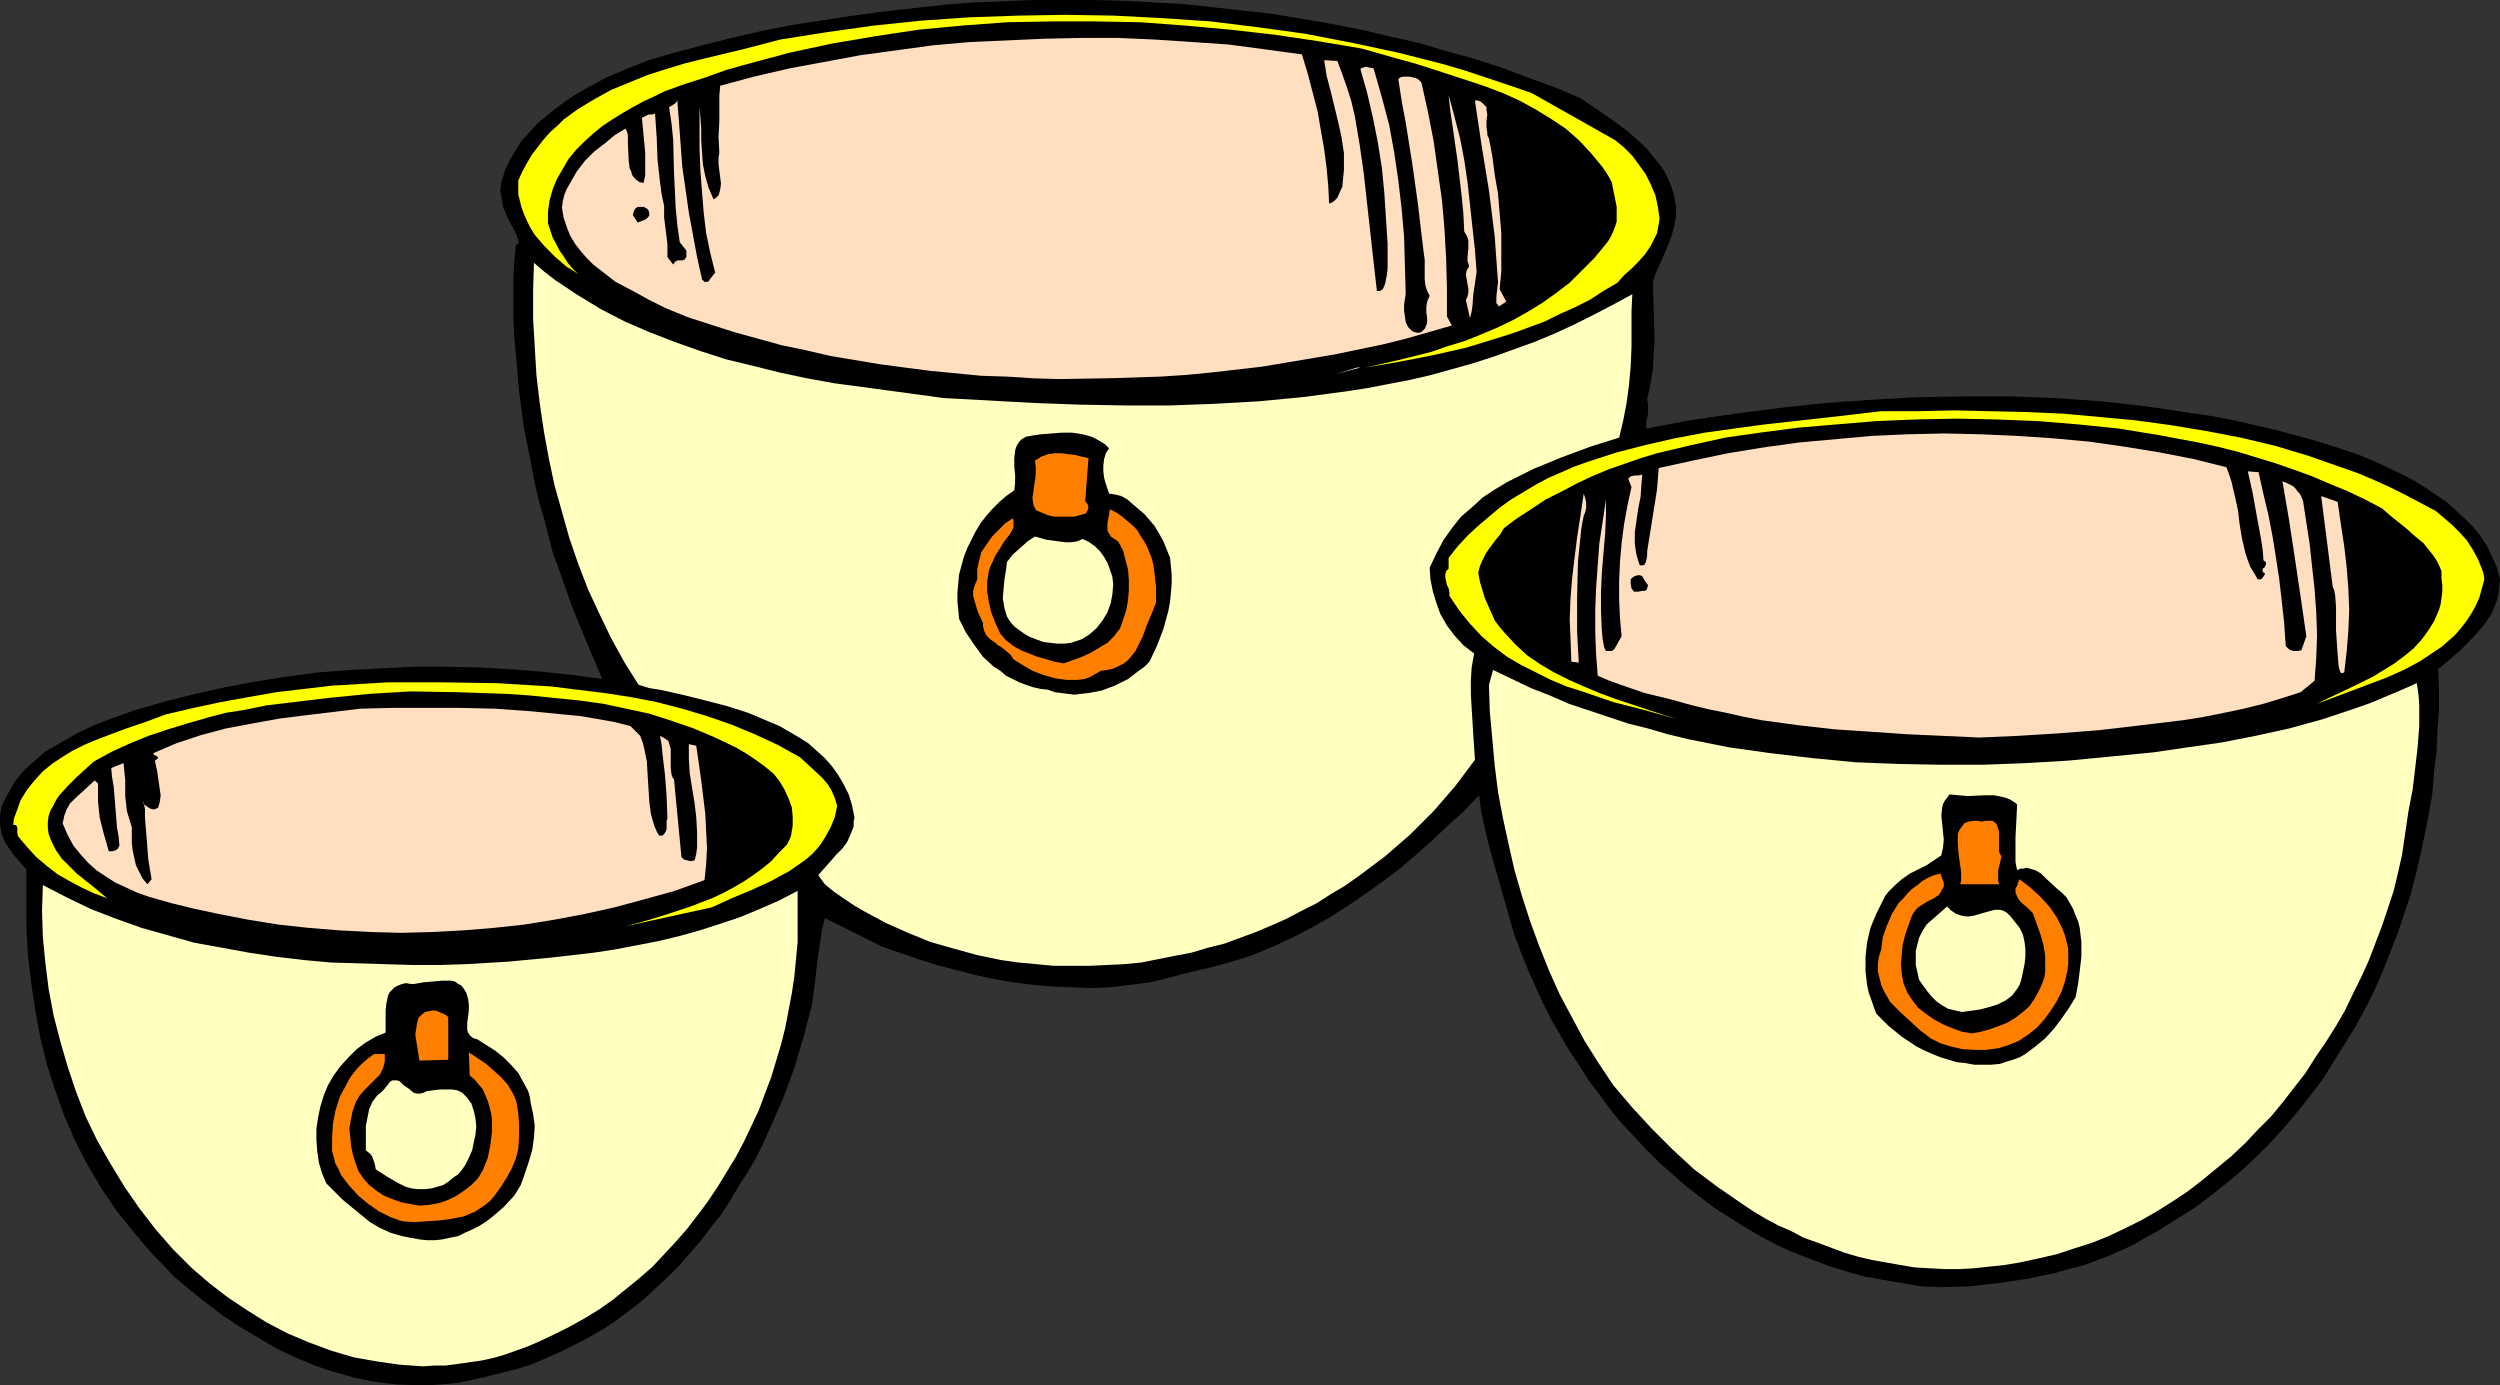<?xml version="1.0" encoding="UTF-8" standalone="no"?>
<svg
   version="1.0"
   width="129.724mm"
   height="71.882mm"
   id="svg29"
   sodipodi:docname="Bowls 4.wmf"
   xmlns:inkscape="http://www.inkscape.org/namespaces/inkscape"
   xmlns:sodipodi="http://sodipodi.sourceforge.net/DTD/sodipodi-0.dtd"
   xmlns="http://www.w3.org/2000/svg"
   xmlns:svg="http://www.w3.org/2000/svg">
  <rect width="100%" height="100%" fill="#333333" stroke="none"/>
  <sodipodi:namedview
     id="namedview29"
     pagecolor="#ffffff"
     bordercolor="#000000"
     borderopacity="0.25"
     inkscape:showpageshadow="2"
     inkscape:pageopacity="0.0"
     inkscape:pagecheckerboard="0"
     inkscape:deskcolor="#d1d1d1"
     inkscape:document-units="mm" />
  <defs
     id="defs1">
    <pattern
       id="WMFhbasepattern"
       patternUnits="userSpaceOnUse"
       width="6"
       height="6"
       x="0"
       y="0" />
  </defs>
  <path
     style="fill:#000000;fill-opacity:1;fill-rule:evenodd;stroke:none"
     d="m 309.948,19.233 3.07,2.101 3.07,2.101 3.07,2.263 2.747,2.424 1.293,1.293 1.131,1.455 1.131,1.293 0.97,1.455 0.808,1.616 0.646,1.616 0.485,1.778 0.323,1.778 v 1.939 l -0.323,1.939 -0.485,1.778 -0.646,1.778 -0.808,1.939 -0.808,1.778 -0.808,1.778 -0.646,1.939 0.162,5.657 0.162,5.657 -0.162,2.909 -0.162,2.909 -0.485,2.909 -0.646,3.071 0.162,0.646 v 0.646 1.455 l -0.323,1.455 v 1.455 l 8.565,-1.616 8.888,-1.293 8.726,-1.131 9.05,-0.97 9.05,-0.646 9.05,-0.485 8.888,-0.162 h 9.211 l 8.888,0.323 8.888,0.646 8.726,0.97 8.726,1.293 4.363,0.646 4.202,0.808 4.202,0.97 4.202,0.97 4.202,1.131 4.04,1.131 4.04,1.293 3.878,1.293 4.525,1.939 4.363,2.101 2.101,1.131 2.101,1.293 2.101,1.455 1.939,1.293 1.778,1.616 1.778,1.616 1.616,1.616 1.454,1.778 1.293,1.939 0.97,2.101 0.97,2.101 0.646,2.424 -0.162,1.455 -0.162,1.455 -0.323,1.293 -0.485,1.293 -0.485,1.131 -0.808,1.293 -0.808,1.131 -0.808,0.97 -1.939,2.101 -1.939,1.939 -4.202,3.556 0.162,4.04 v 4.04 l -0.323,4.04 -0.162,4.04 -0.485,4.04 -0.323,4.04 -0.646,3.879 -0.808,4.04 -0.808,3.879 -0.97,4.04 -0.97,3.879 -1.293,3.879 -1.293,3.879 -1.454,3.717 -1.454,3.717 -1.616,3.717 -1.778,3.556 -1.939,3.556 -2.101,3.394 -2.101,3.394 -2.101,3.394 -2.424,3.232 -2.424,3.071 -2.586,3.071 -2.747,3.071 -2.747,2.748 -2.909,2.748 -3.07,2.586 -3.232,2.586 -3.232,2.424 -3.394,2.101 -3.555,2.263 -2.424,1.293 -2.424,1.455 -2.424,1.131 -2.586,1.131 -2.586,0.97 -2.586,0.97 -2.747,0.646 -2.747,0.808 -5.494,1.131 -5.494,0.808 -5.656,0.646 -5.656,0.162 -3.717,-0.162 -3.878,-0.646 -3.717,-0.646 -3.555,-0.646 -3.555,-0.97 -3.555,-1.131 -3.394,-1.293 -3.394,-1.293 -3.232,-1.455 -3.07,-1.616 -3.07,-1.778 -3.07,-1.939 -3.07,-1.939 -2.747,-2.101 -2.747,-2.101 -2.747,-2.424 -2.586,-2.263 -2.586,-2.586 -2.424,-2.586 -2.424,-2.586 -2.262,-2.748 -2.101,-2.909 -2.101,-2.748 -1.939,-3.071 -1.939,-2.909 -1.778,-3.071 -1.778,-3.071 -1.616,-3.232 -1.454,-3.232 -1.454,-3.232 -1.293,-3.232 -1.293,-3.394 -1.939,-6.788 -0.97,-3.394 -0.97,-3.394 -0.97,-3.394 -0.808,-3.394 -0.808,-3.556 -0.485,-3.556 -2.909,3.071 -3.07,2.748 -3.07,2.909 -3.07,2.748 -3.232,2.748 -3.394,2.586 -3.394,2.424 -3.555,2.424 -3.555,2.263 -3.717,2.101 -3.717,1.939 -3.878,1.778 -3.878,1.616 -4.04,1.293 -4.202,1.131 -4.202,0.97 -3.717,0.97 -3.878,0.97 -3.878,0.485 -3.878,0.485 -3.878,0.162 -3.878,-0.162 -3.878,-0.162 -3.717,-0.323 -3.878,-0.485 -3.717,-0.646 -3.717,-0.808 -3.717,-0.97 -3.717,-0.97 -3.555,-1.131 -7.11,-2.424 -11.312,-5.657 -0.485,1.939 -0.323,2.101 -0.646,4.364 -0.485,4.364 -0.323,2.263 -0.323,2.263 -1.616,6.141 -1.778,5.98 -2.262,6.141 -2.586,5.818 -1.293,2.909 -1.454,2.909 -1.616,2.748 -1.778,2.748 -1.616,2.748 -1.778,2.748 -1.939,2.424 -1.939,2.586 -2.101,2.424 -2.101,2.424 -2.262,2.263 -2.262,2.101 -2.424,2.263 -2.424,1.939 -2.586,1.939 -2.586,1.778 -2.747,1.616 -2.747,1.455 -2.909,1.455 -2.909,1.293 -2.909,1.293 -3.07,0.97 -3.232,0.808 -3.232,0.808 -2.101,0.485 -2.262,0.485 -2.262,0.323 -2.101,0.162 -2.101,0.162 h -2.101 l -4.202,-0.162 -4.202,-0.485 -4.04,-0.808 -4.04,-1.131 -3.878,-1.293 -3.878,-1.616 -3.717,-1.778 -3.555,-2.101 -3.555,-2.101 -3.394,-2.263 -3.394,-2.586 -3.232,-2.586 -3.07,-2.586 -1.939,-2.101 -1.939,-1.939 -3.717,-4.364 -3.394,-4.202 -3.07,-4.525 -2.747,-4.687 -2.424,-4.687 -2.101,-4.849 -1.778,-5.01 -1.616,-5.01 -1.293,-5.172 -0.97,-5.333 -0.808,-5.333 -0.646,-5.495 -0.323,-5.657 v -5.657 -5.657 L 2.909,167.921 1.939,166.628 0.97,165.174 0.323,163.557 0,161.78 v -1.778 l 0.162,-0.97 0.162,-0.97 0.808,-1.616 0.808,-1.455 0.808,-1.455 1.131,-1.455 1.131,-1.293 1.293,-1.131 1.293,-1.131 1.293,-1.131 3.07,-1.778 3.07,-1.778 3.07,-1.455 3.232,-1.293 5.494,-1.939 5.656,-1.616 5.818,-1.455 5.818,-1.293 5.979,-1.131 6.141,-0.97 6.141,-0.808 6.302,-0.485 6.302,-0.323 6.302,-0.323 h 6.302 l 6.302,0.162 6.141,0.323 6.141,0.485 5.979,0.646 5.979,0.808 -1.454,-3.394 -1.454,-3.394 -2.909,-7.111 -2.586,-7.273 -1.293,-3.556 -0.97,-3.717 -0.808,-3.232 -0.97,-3.232 -0.808,-3.556 -0.646,-3.394 -1.454,-7.273 -0.97,-7.273 -0.646,-7.434 -0.323,-3.717 -0.162,-3.556 v -3.556 -3.556 l 0.162,-3.394 0.323,-3.394 0.646,-0.646 -0.646,-1.778 -0.97,-1.778 -0.808,-1.616 -0.646,-1.616 -0.323,-1.616 -0.162,-0.97 -0.162,-0.808 0.162,-0.97 0.162,-0.97 0.323,-0.97 0.323,-1.131 0.97,-1.939 1.131,-1.939 1.131,-1.778 1.616,-1.778 1.454,-1.616 1.778,-1.455 1.778,-1.455 1.939,-1.455 1.939,-1.293 1.939,-1.131 4.202,-2.263 4.202,-1.778 4.04,-1.616 5.656,-1.616 5.494,-1.455 5.818,-1.455 5.656,-1.293 5.818,-1.131 11.635,-1.778 5.979,-0.808 5.818,-0.646 5.818,-0.646 L 190.849,0.485 202.808,0 h 5.818 5.979 l 5.979,0.162 5.818,0.323 5.818,0.323 5.979,0.646 5.818,0.646 5.656,0.646 5.818,0.97 5.656,0.97 5.818,1.131 5.494,1.293 5.656,1.293 5.494,1.616 5.333,1.455 5.494,1.778 5.171,1.939 5.333,1.939 z"
     id="path1" />
  <path
     style="fill:#ffff00;fill-opacity:1;fill-rule:evenodd;stroke:none"
     d="m 316.736,27.475 1.778,1.455 1.616,1.616 1.293,1.778 1.293,1.778 0.97,1.939 0.97,2.263 0.485,2.263 0.323,2.263 -0.162,1.131 -0.162,0.808 -0.162,0.97 -0.485,0.97 -0.808,1.616 -1.131,1.616 -1.293,1.455 -1.293,1.293 -1.454,1.293 -1.293,1.455 -2.747,1.616 -2.747,1.778 -2.909,1.455 -2.909,1.293 -2.909,1.455 -3.07,1.131 -3.07,1.131 -3.07,0.97 -6.302,1.939 -6.464,1.455 -6.626,1.293 -6.626,1.131 6.464,-1.455 6.464,-1.616 3.232,-1.131 3.232,-0.97 3.232,-1.293 3.07,-1.293 3.07,-1.455 2.909,-1.616 2.909,-1.778 2.747,-1.939 2.747,-2.101 2.424,-2.424 2.424,-2.424 2.262,-2.748 0.485,-0.646 0.485,-0.808 0.646,-1.455 0.485,-1.455 v -1.455 -1.455 l -0.323,-1.616 -0.646,-3.232 -0.808,-1.455 -0.97,-1.455 -2.262,-2.748 -2.424,-2.586 -2.586,-2.263 -2.909,-1.939 -2.909,-1.778 -3.232,-1.778 -3.232,-1.455 -3.394,-1.293 -3.394,-1.131 -6.949,-2.263 -3.555,-1.131 -3.555,-0.97 L 267.125,9.535 258.56,8.081 249.833,6.788 241.269,5.818 232.381,5.01 223.654,4.364 214.928,4.202 h -8.726 l -8.726,0.162 -8.726,0.646 -8.565,0.808 -8.565,1.293 -8.565,1.455 -8.242,1.778 -4.202,1.131 -4.202,1.131 -4.04,1.131 -4.04,1.455 -4.04,1.293 -4.04,1.455 -1.939,0.97 -2.101,0.97 -2.101,1.131 -1.939,1.131 -2.101,1.293 -1.939,1.293 -1.778,1.455 -1.778,1.616 -1.616,1.616 -1.454,1.778 -1.131,1.939 -1.131,1.939 -0.808,1.939 -0.646,2.263 -0.323,2.263 v 2.263 l 0.485,1.455 0.485,1.455 0.646,1.131 0.646,1.293 0.808,1.131 0.808,1.293 0.97,1.131 1.131,1.131 -1.131,-0.808 -1.131,-0.646 -2.262,-1.939 -2.101,-2.101 -1.939,-2.263 -0.808,-1.293 -0.646,-1.293 -0.646,-1.455 -0.485,-1.293 -0.323,-1.293 -0.323,-1.293 v -1.455 -1.293 l 0.808,-1.778 0.97,-1.778 0.97,-1.616 1.131,-1.455 1.131,-1.455 1.293,-1.455 1.293,-1.131 1.293,-1.293 2.909,-2.101 3.232,-1.939 3.232,-1.778 3.555,-1.455 3.555,-1.455 3.555,-1.131 3.717,-1.131 3.878,-0.97 7.434,-1.778 7.434,-1.939 9.211,-1.455 9.211,-1.293 9.373,-0.97 9.373,-0.646 9.373,-0.323 9.373,-0.162 9.534,0.162 9.373,0.485 9.534,0.646 9.211,1.131 9.373,1.293 9.211,1.778 9.05,1.939 8.888,2.263 4.363,1.293 8.726,2.909 4.202,1.455 z"
     id="path2" />
  <path
     style="fill:#ffdfbf;fill-opacity:1;fill-rule:evenodd;stroke:none"
     d="m 255.328,10.667 1.131,3.717 0.97,3.717 0.97,3.717 0.646,3.717 0.646,3.717 0.485,3.717 0.323,3.556 0.162,3.394 0.485,-0.162 0.485,-0.323 0.646,-0.646 0.485,-1.131 0.485,-0.97 0.162,-1.778 0.162,-1.616 v -1.616 -1.616 l -0.485,-3.232 -0.646,-2.909 -1.454,-5.98 -0.808,-3.071 -0.485,-3.071 2.586,0.162 0.97,2.586 0.97,2.748 0.808,2.586 0.646,2.748 0.97,5.657 0.808,5.657 1.293,11.636 0.646,5.818 0.646,5.657 h 0.646 l 0.485,-0.323 0.323,-0.646 0.162,-0.485 0.323,-1.616 0.162,-1.293 v -4.849 l -0.323,-5.01 -0.323,-5.01 -0.485,-5.01 -0.808,-5.01 -0.97,-4.849 -1.131,-4.849 -1.293,-4.525 0.162,-0.162 0.323,-0.162 0.646,-0.162 0.646,0.162 0.808,0.162 1.616,5.657 1.454,5.495 0.97,5.333 0.808,5.495 0.646,5.495 0.485,5.495 0.162,5.657 0.162,5.657 -0.162,0.97 -0.162,1.131 v 1.131 l 0.162,1.131 0.162,1.131 0.485,0.97 0.323,0.323 0.485,0.485 0.485,0.162 0.646,0.162 0.646,-0.162 0.323,-0.323 0.323,-0.323 0.162,-0.323 0.323,-0.808 v -0.97 l -0.162,-1.131 V 60.122 l 0.162,-0.97 0.485,-1.131 -0.485,-0.97 -0.323,-0.97 -0.162,-1.293 V 53.496 50.91 l -0.162,-1.131 -0.162,-1.293 -0.485,-4.04 -0.485,-4.202 -1.131,-8.081 -1.293,-8.081 -0.808,-4.364 -0.646,-4.202 0.323,-0.323 0.646,-0.162 h 1.293 l 0.646,0.162 0.646,0.162 0.485,0.323 0.485,0.485 1.293,5.818 1.131,5.818 0.808,5.818 0.808,5.657 0.485,5.657 0.323,5.657 0.162,5.818 v 5.657 l 0.97,1.778 -4.525,1.293 -4.525,1.293 -4.525,1.131 -4.686,0.97 -4.686,0.97 -9.534,1.616 -4.848,0.808 -9.858,1.131 -5.01,0.485 -5.01,0.323 -5.01,0.162 -5.01,0.162 -10.019,0.162 -5.01,-0.162 -5.01,-0.323 -5.01,-0.162 -10.019,-0.97 -5.01,-0.646 -4.848,-0.646 -4.848,-0.808 -4.848,-0.808 -4.848,-1.131 -4.686,-0.97 -4.686,-1.293 -4.686,-1.293 -4.525,-1.455 -4.525,-1.455 -4.363,-1.778 -3.232,-1.616 -3.232,-1.778 -3.394,-1.778 -1.454,-1.131 -1.454,-1.131 -1.454,-1.131 -1.293,-1.293 -1.131,-1.293 -1.131,-1.455 -0.97,-1.616 -0.646,-1.616 -0.646,-1.939 -0.323,-1.939 0.162,-1.293 0.323,-1.293 0.485,-1.131 0.646,-1.131 1.293,-2.263 1.616,-2.101 1.778,-1.778 2.101,-1.616 1.939,-1.616 2.101,-1.293 0.323,0.646 0.162,0.646 v 1.616 l 0.162,3.394 0.162,1.455 0.323,0.646 0.162,0.646 0.323,0.485 0.485,0.485 0.646,0.485 0.808,0.162 0.323,-1.455 v -1.455 -1.616 -1.455 l -0.323,-3.394 -0.323,-3.394 0.646,-0.323 0.646,-0.323 h 0.646 l 0.646,-0.162 0.162,2.424 0.162,2.263 0.162,4.364 0.485,4.364 0.323,2.424 0.485,2.263 v 1.131 1.131 l 0.162,1.293 0.162,1.293 0.323,2.586 v 1.293 1.293 l 1.131,1.455 0.323,-0.485 0.485,-0.323 h 0.97 l 0.485,-0.162 0.162,-0.323 0.162,-0.162 v -0.646 -0.646 l -1.293,-1.616 -0.485,-3.394 -0.323,-3.394 -0.323,-6.788 -0.162,-6.465 -0.323,-3.232 -0.485,-3.232 0.808,-0.485 0.485,-0.323 0.323,-0.485 0.323,4.202 0.323,4.364 0.323,4.364 0.646,4.525 0.646,4.525 0.808,4.364 0.808,4.364 0.97,4.364 0.485,0.485 h 0.323 0.323 l 0.323,-0.323 0.162,-0.323 0.323,-0.323 0.323,-0.485 0.323,-0.323 -0.97,-3.879 -0.808,-3.879 -0.485,-4.04 -0.323,-4.04 -0.323,-4.202 -0.162,-4.202 v -4.04 -4.202 l 0.162,1.939 0.162,2.263 v 2.263 l 0.162,2.424 0.162,2.263 0.485,2.424 0.646,2.263 0.485,1.131 0.485,1.131 0.485,-0.323 0.485,-0.485 0.162,-0.485 0.162,-0.646 0.162,-1.131 -0.162,-1.293 -0.162,-1.293 -0.162,-1.293 v -1.131 l 0.162,-1.131 -0.162,-3.071 0.162,-3.071 v -3.394 -1.616 l 0.162,-1.939 6.626,-1.778 6.949,-1.616 6.949,-1.293 6.949,-1.293 7.11,-0.97 7.11,-0.97 7.272,-0.646 7.272,-0.323 7.272,-0.323 7.272,-0.162 h 7.272 l 7.272,0.323 7.272,0.485 7.11,0.485 7.272,0.97 z"
     id="path3" />
  <path
     style="fill:#ffdfbf;fill-opacity:1;fill-rule:evenodd;stroke:none"
     d="m 289.587,53.334 -0.162,1.131 -0.162,1.131 -0.323,2.101 -0.162,2.263 -0.162,1.131 -0.323,1.293 -0.808,-3.556 0.162,-0.323 0.162,-0.323 0.162,-0.808 v -0.808 l -0.162,-0.808 -0.162,-0.97 -0.162,-0.97 0.162,-0.808 0.323,-0.485 0.162,-0.323 -0.323,-0.97 v -0.808 l 0.162,-1.616 v -0.97 -0.808 l -0.323,-0.808 -0.485,-0.808 -0.162,-3.394 -0.323,-3.394 -0.808,-6.95 -0.97,-6.788 -0.485,-3.232 -0.323,-3.071 1.131,4.202 1.131,4.364 0.808,4.202 0.646,4.364 0.97,8.889 0.485,4.364 z"
     id="path4" />
  <path
     style="fill:#ffdfbf;fill-opacity:1;fill-rule:evenodd;stroke:none"
     d="m 292.011,27.152 0.646,3.394 0.485,3.717 0.646,3.717 0.323,3.879 0.323,3.879 v 3.717 3.717 l -0.323,3.556 1.293,2.424 -1.454,0.97 -0.162,-0.323 -0.323,-0.323 v -0.646 -0.646 l 0.162,-1.455 0.162,-1.455 -0.323,-4.364 -0.323,-4.525 -1.131,-9.051 -1.454,-8.889 -1.293,-8.727 h 0.646 l 0.646,0.323 0.323,0.323 0.323,0.323 0.323,0.323 v 0.485 l 0.162,0.97 -0.162,1.293 v 1.131 l 0.162,1.131 v 0.485 z"
     id="path5" />
  <path
     style="fill:#000000;fill-opacity:1;fill-rule:evenodd;stroke:none"
     d="m 127.341,41.859 v 0.323 l -0.162,0.323 -0.485,0.485 -0.808,0.323 -0.808,0.323 -0.97,-1.455 0.162,-0.646 0.323,-0.646 0.485,-0.323 h 0.646 0.485 l 0.646,0.323 0.323,0.323 z"
     id="path6" />
  <path
     style="fill:#ffffbf;fill-opacity:1;fill-rule:evenodd;stroke:none"
     d="m 185.032,78.062 8.888,0.485 8.888,0.485 8.888,0.323 8.888,0.162 h 8.888 l 8.726,-0.323 8.565,-0.485 8.565,-0.808 8.565,-1.131 4.202,-0.646 4.202,-0.808 4.202,-0.808 4.202,-0.97 4.04,-1.131 4.04,-1.131 4.04,-1.293 4.04,-1.455 4.04,-1.455 3.878,-1.616 3.878,-1.778 3.878,-1.939 3.717,-1.939 3.878,-2.101 -0.162,3.232 v 3.394 3.717 l -0.162,3.717 -0.323,3.717 -0.485,3.556 -0.646,3.394 -0.808,3.394 -5.656,1.778 -5.656,2.101 -2.747,1.131 -2.747,1.131 -2.586,1.293 -2.586,1.293 -2.424,1.455 -2.424,1.616 -2.101,1.939 -2.101,1.778 -1.778,2.263 -1.616,2.263 -1.454,2.748 -1.293,2.748 0.162,2.263 0.485,2.424 0.646,2.101 0.808,2.263 1.293,2.263 1.454,1.939 1.778,1.939 2.101,1.616 -0.485,2.748 -0.162,2.586 v 2.586 l 0.162,2.748 0.323,5.333 0.162,2.424 0.162,2.424 -1.939,2.586 -1.939,2.586 -4.202,4.849 -4.686,4.687 -2.424,2.101 -2.424,2.101 -2.586,1.939 -2.586,1.939 -2.747,1.939 -2.747,1.616 -2.747,1.778 -2.909,1.455 -3.07,1.616 -2.909,1.293 -3.07,1.293 -3.07,1.131 -3.07,1.131 -3.232,0.808 -3.232,0.97 -3.394,0.646 -3.232,0.646 -3.232,0.646 -3.394,0.323 -3.394,0.162 -3.394,0.162 h -3.555 -3.394 l -3.394,-0.323 -3.555,-0.323 -3.394,-0.485 -4.686,-0.97 -4.686,-1.293 -4.525,-1.293 -4.363,-1.778 -4.363,-1.939 -4.202,-2.263 -1.939,-1.131 -1.939,-1.293 -2.101,-1.455 -1.778,-1.455 -1.293,-1.778 2.424,-2.748 1.131,-1.293 1.131,-1.131 0.97,-1.293 0.646,-1.455 0.646,-1.616 v -0.97 l 0.162,-0.808 -0.485,-2.424 -0.646,-2.101 -0.97,-1.939 -1.131,-1.939 -1.293,-1.778 -1.293,-1.455 -1.616,-1.455 -1.616,-1.455 -1.778,-1.131 -1.939,-1.131 -1.939,-1.131 -1.939,-0.808 -4.202,-1.778 -4.04,-1.293 -4.363,-1.131 -4.525,-1.131 -4.363,-0.97 -2.101,-0.323 -2.101,-0.646 -2.747,-4.364 -2.586,-4.687 -2.262,-4.687 -2.262,-4.849 -1.939,-5.01 -1.778,-5.172 -1.454,-5.172 -1.454,-5.172 -1.131,-5.333 -0.97,-5.333 -0.808,-5.495 -0.646,-5.495 -0.323,-5.495 -0.323,-5.495 v -5.495 l 0.162,-5.495 2.101,1.778 2.101,1.616 4.363,2.909 4.525,2.748 4.686,2.424 4.848,2.101 5.01,1.939 5.01,1.778 5.01,1.616 5.333,1.293 5.171,1.293 5.333,1.131 5.333,0.97 10.827,1.455 z"
     id="path7" />
  <path
     style="fill:#ffffff;fill-opacity:1;fill-rule:evenodd;stroke:none"
     d="m 261.953,73.375 4.202,-1.293 h 0.646 z"
     id="path8" />
  <path
     style="fill:#ffff00;fill-opacity:1;fill-rule:evenodd;stroke:none"
     d="m 477.689,100.203 3.232,2.748 1.454,1.455 1.454,1.616 1.131,1.778 0.97,1.778 0.808,1.939 0.323,0.97 0.162,1.131 -0.485,1.778 -0.485,1.778 -0.808,1.778 -0.808,1.455 -0.97,1.455 -1.131,1.455 -1.131,1.293 -1.293,1.131 -1.293,1.131 -1.454,0.97 -2.909,1.939 -3.07,1.616 -3.232,1.455 -13.736,5.172 2.262,-1.131 2.101,-0.97 4.363,-2.101 2.262,-1.131 2.101,-1.293 2.101,-1.293 1.939,-1.455 1.778,-1.455 1.616,-1.778 1.293,-1.778 1.131,-1.778 0.97,-2.263 0.323,-1.131 0.323,-2.424 v -1.293 l -0.162,-1.293 v -1.455 l -0.485,-1.131 -0.485,-0.97 -0.646,-0.97 -0.646,-0.808 -1.293,-1.616 -1.778,-1.455 -1.616,-1.455 -1.616,-1.293 -1.616,-1.293 -1.454,-1.293 -3.394,-1.778 -3.394,-1.616 -3.555,-1.455 -3.394,-1.455 -3.555,-1.293 -3.717,-1.293 -3.717,-1.131 -3.717,-1.131 -3.878,-0.97 -3.717,-0.808 -7.757,-1.455 -7.918,-1.293 -7.918,-0.808 -7.918,-0.646 -8.08,-0.323 -7.918,-0.162 -7.918,0.162 -7.757,0.323 -7.757,0.646 -7.595,0.646 -7.434,0.97 -6.787,0.97 -6.626,1.455 -3.394,0.808 -3.394,0.808 -3.232,0.97 -3.232,1.131 -3.232,1.131 -3.07,1.293 -3.07,1.455 -3.07,1.616 -2.909,1.455 -2.909,1.939 -2.747,1.778 -2.586,1.939 -0.646,1.131 -0.808,0.97 -1.454,1.939 -0.646,0.97 -0.646,1.293 -0.485,1.131 -0.323,1.293 0.323,1.778 0.485,1.616 0.485,1.616 1.293,2.909 0.646,1.455 0.97,1.293 0.97,1.131 2.101,2.263 2.262,2.101 2.586,1.778 2.747,1.616 2.909,1.455 2.909,1.293 3.07,1.293 3.07,1.131 6.302,2.101 2.909,0.97 3.07,0.97 -6.302,-1.778 -6.302,-1.616 -6.141,-2.101 -3.07,-0.97 -3.07,-1.293 -2.909,-1.455 -2.909,-1.455 -2.747,-1.616 -2.586,-1.939 -2.424,-2.101 -2.262,-2.424 -2.101,-2.586 -1.939,-2.909 v -0.646 l -0.162,-0.808 -0.323,-0.646 -0.323,-1.455 v -0.646 l 0.162,-0.646 0.485,-0.485 v -2.101 l 1.778,-2.263 1.939,-2.101 2.101,-1.939 2.101,-1.778 2.101,-1.778 2.262,-1.616 2.424,-1.455 2.424,-1.455 2.424,-1.293 2.586,-1.131 2.586,-1.131 2.747,-0.97 5.494,-1.778 5.656,-1.455 5.656,-1.293 5.979,-1.131 5.818,-0.808 5.979,-0.808 11.635,-1.293 5.656,-0.646 5.494,-0.646 h 7.11 l 7.272,-0.162 6.949,0.162 7.272,0.162 7.11,0.323 7.11,0.646 6.949,0.646 7.11,0.97 6.787,1.131 6.787,1.293 6.787,1.616 6.464,1.939 6.464,2.263 3.232,1.131 3.07,1.293 3.232,1.455 2.909,1.455 3.07,1.616 z"
     id="path9" />
  <path
     style="fill:#000000;fill-opacity:1;fill-rule:evenodd;stroke:none"
     d="m 217.513,87.92 -0.646,0.97 -0.323,1.131 -0.162,1.293 v 1.131 l 0.162,1.293 0.323,1.131 0.323,0.97 0.323,0.97 1.131,0.162 1.293,0.323 1.131,0.646 1.131,0.97 1.131,0.97 1.131,0.97 0.97,1.131 0.97,1.131 0.97,1.616 0.808,1.455 0.646,1.616 0.646,1.616 0.162,1.616 0.162,1.778 v 1.616 l -0.162,1.939 -0.162,1.616 -0.323,1.778 -0.97,3.556 -1.293,3.394 -1.454,3.071 -0.97,0.97 -1.131,0.808 -2.101,1.616 -2.586,1.293 -2.586,0.97 -2.586,0.485 -1.454,0.162 -1.293,0.162 -1.293,-0.162 -1.293,-0.162 -1.293,-0.162 -1.293,-0.485 -1.454,-0.162 -1.454,-0.323 -1.454,-0.485 -1.293,-0.485 -1.293,-0.646 -1.293,-0.646 -1.131,-0.97 -1.293,-0.808 -2.101,-1.939 -1.778,-2.424 -1.616,-2.424 -1.293,-2.586 -0.162,-1.778 -0.162,-1.616 v -1.778 l 0.162,-1.778 0.162,-1.778 0.485,-1.778 0.485,-1.778 0.646,-1.616 0.808,-1.616 0.808,-1.616 0.97,-1.616 1.131,-1.455 1.131,-1.293 1.454,-1.455 1.293,-1.131 1.616,-1.131 0.162,-1.455 v -1.616 l -0.162,-1.616 v -1.616 l 0.162,-1.455 0.162,-0.646 0.323,-0.646 0.323,-0.485 0.485,-0.485 0.808,-0.485 0.808,-0.162 2.101,-0.323 2.101,-0.162 2.101,-0.162 h 1.939 l 2.101,0.323 1.778,0.485 0.97,0.485 0.808,0.485 0.808,0.485 z"
     id="path10" />
  <path
     style="fill:#ffdfbf;fill-opacity:1;fill-rule:evenodd;stroke:none"
     d="m 436.643,91.637 0.485,1.293 0.485,1.455 0.646,2.748 0.646,2.909 0.323,2.748 0.485,2.909 0.646,2.748 0.485,1.455 0.485,1.293 0.808,1.293 0.646,1.131 h 0.646 l 0.323,-0.323 0.323,-0.485 0.162,-0.323 -0.485,-0.323 v -0.323 -0.323 l 0.323,-0.162 0.162,-0.323 0.162,-0.323 v -0.485 l -0.485,-0.323 -0.162,-2.101 -0.323,-2.101 -0.808,-4.364 -0.808,-4.525 -0.97,-4.364 2.101,0.162 0.97,4.364 0.97,4.04 0.808,4.202 0.646,4.04 0.646,4.202 0.485,4.202 0.485,4.364 0.323,4.687 0.323,0.323 0.323,0.323 0.808,0.323 h 0.808 l 0.808,-0.162 0.97,-2.748 -1.131,-7.758 -1.131,-7.596 -1.131,-7.434 -1.293,-7.596 0.808,0.323 0.646,0.323 0.646,0.323 0.485,0.485 0.323,0.485 0.485,0.485 0.323,0.646 0.323,0.808 0.646,4.202 0.646,4.202 0.485,4.525 0.485,4.364 0.323,4.525 0.162,4.525 -0.162,4.525 -0.323,4.364 -2.747,2.263 -3.555,1.131 -3.717,1.131 -3.878,0.97 -3.878,0.808 -4.04,0.808 -4.04,0.646 -8.08,0.97 -8.242,0.97 -8.242,0.646 -7.918,0.485 -3.717,0.162 -3.717,0.162 -6.949,-0.323 -7.11,-0.323 -7.11,-0.485 -7.272,-0.485 -7.11,-0.808 -7.11,-0.97 -3.394,-0.646 -3.555,-0.808 -3.232,-0.646 -3.394,-0.808 -4.686,-1.293 -4.686,-1.131 -4.686,-1.616 -2.262,-0.808 -2.262,-0.97 -0.323,-4.202 -0.162,-4.364 v -4.364 l 0.162,-4.202 0.323,-4.525 0.323,-4.364 0.646,-4.202 0.646,-4.364 v 3.232 l -0.162,3.556 -0.323,3.717 -0.323,3.879 -0.162,3.717 v 3.879 l 0.162,3.717 0.162,1.778 0.323,1.616 0.162,0.323 0.162,0.323 h 0.646 0.485 l 0.485,-0.323 1.454,-2.586 -0.323,-3.556 -0.162,-3.717 v -3.556 l 0.162,-3.717 0.323,-3.717 0.485,-3.717 0.646,-3.556 0.808,-3.717 -0.646,-1.616 0.485,-0.485 0.808,-0.162 h 0.646 l 0.808,-0.162 -0.162,2.101 -0.162,2.263 -0.485,2.424 -0.646,4.525 v 2.263 l 0.162,1.131 0.162,0.97 0.323,1.131 0.323,0.97 h 0.646 l 0.323,-0.162 0.162,-0.323 0.162,-0.485 0.162,-0.97 v -0.808 l 0.646,-4.04 0.646,-4.04 0.646,-4.04 0.323,-4.202 6.626,-1.455 6.949,-1.455 6.949,-1.131 6.949,-0.97 7.11,-0.646 7.11,-0.646 7.11,-0.323 7.272,-0.162 7.11,0.162 7.272,0.323 7.11,0.485 6.949,0.646 6.787,0.97 6.949,1.131 6.626,1.293 z"
     id="path11" />
  <path
     style="fill:#ff7f00;fill-opacity:1;fill-rule:evenodd;stroke:none"
     d="m 212.827,98.264 0.485,0.646 0.162,0.646 -0.162,0.485 -0.323,0.646 -1.131,0.323 -1.131,0.323 h -1.293 -1.454 -1.293 l -1.293,-0.323 -1.131,-0.485 -1.131,-0.485 -0.485,-1.131 -0.162,-1.293 0.162,-1.131 0.162,-1.131 0.162,-1.131 0.162,-1.293 v -1.293 l -0.162,-1.293 1.293,-0.808 1.293,-0.485 1.293,-0.162 h 1.293 l 1.293,0.162 1.293,0.162 2.747,0.646 z"
     id="path12" />
  <path
     style="fill:#ffdfbf;fill-opacity:1;fill-rule:evenodd;stroke:none"
     d="m 310.11,103.759 -0.323,3.232 -0.323,3.232 -0.162,6.788 v 3.394 3.394 l 0.162,3.232 0.162,2.909 -1.454,-0.162 -0.162,-4.364 -0.162,-4.04 0.162,-4.04 0.323,-4.04 0.485,-4.04 0.485,-3.879 0.646,-4.202 0.646,-4.364 0.323,0.97 0.162,0.808 v 0.97 l -0.162,0.808 -0.323,0.808 -0.162,0.808 -0.162,0.808 z"
     id="path13" />
  <path
     style="fill:#ff7f00;fill-opacity:1;fill-rule:evenodd;stroke:none"
     d="m 226.725,118.143 -0.808,2.101 -0.97,2.263 -0.808,2.263 -0.97,1.939 -0.485,0.97 -0.646,0.808 -0.808,0.97 -0.808,0.646 -0.97,0.485 -0.97,0.485 -1.293,0.323 -1.293,0.162 -1.131,0.646 -1.131,0.646 -0.97,0.323 -1.293,0.162 h -1.131 -1.131 l -2.262,-0.323 -2.262,-0.646 -2.101,-0.808 -1.939,-1.131 -1.778,-1.131 -0.646,-0.97 -0.808,-0.646 -0.97,-0.808 -0.646,-0.323 -0.485,-0.485 -0.97,-0.646 -0.808,-0.808 -0.323,-0.646 -0.162,-0.485 -0.162,-0.646 v -0.646 l -0.97,-2.101 -0.323,-0.97 -0.323,-1.131 -0.323,-1.131 v -0.97 l 0.323,-1.131 0.485,-1.131 v -0.97 -0.97 l 0.323,-1.616 0.485,-1.778 0.97,-1.455 1.131,-1.616 1.293,-1.293 1.293,-1.293 1.454,-0.97 0.162,0.323 v 0.485 0.97 l -0.323,0.646 -0.485,0.808 -0.646,0.808 -0.485,0.646 -0.485,0.808 -0.485,0.808 -0.646,0.97 -0.485,1.131 -0.485,0.97 -0.323,0.97 -0.323,2.101 v 1.939 l 0.323,1.939 0.485,2.101 0.808,2.101 0.97,2.101 1.131,1.293 1.454,1.131 1.454,0.808 1.616,0.646 1.616,0.646 1.778,0.485 1.616,0.485 1.778,0.323 3.555,-1.293 1.778,-0.808 1.616,-0.97 1.616,-0.97 1.293,-1.293 0.485,-0.646 0.646,-0.808 0.323,-0.808 0.323,-0.97 0.646,-1.939 0.323,-1.939 0.162,-1.939 v -1.939 l -0.162,-2.101 -0.485,-1.778 -0.485,-1.939 -0.97,-1.778 -0.485,-0.323 -0.485,-0.323 -0.485,-0.323 -0.162,-0.323 -0.485,-0.808 v -0.646 -0.808 l 0.162,-0.808 0.162,-0.97 0.162,-0.97 1.293,0.646 1.131,0.808 0.97,0.808 0.97,0.808 0.97,0.97 0.646,1.131 0.646,0.97 0.646,1.131 0.97,2.424 0.323,1.455 0.162,1.293 0.323,2.748 z"
     id="path14" />
  <path
     style="fill:#ffdfbf;fill-opacity:1;fill-rule:evenodd;stroke:none"
     d="m 458.459,98.425 0.646,4.525 0.646,4.202 0.485,4.202 0.323,4.202 0.162,4.04 -0.162,4.04 -0.323,4.04 -0.485,4.202 -0.646,0.162 -0.323,-0.808 -0.162,-0.808 -0.162,-2.101 -0.162,-2.263 -0.162,-2.424 v -2.424 -2.263 l -0.162,-2.101 -0.162,-0.97 -0.323,-0.808 -2.262,-17.778 z"
     id="path15" />
  <path
     style="fill:#ffffbf;fill-opacity:1;fill-rule:evenodd;stroke:none"
     d="m 212.342,105.698 1.293,0.646 1.131,0.808 0.97,0.97 0.808,1.131 0.646,1.131 0.485,1.293 0.485,1.455 0.162,1.455 -0.162,1.939 -0.323,1.778 -0.646,1.778 -0.97,1.616 -1.131,1.455 -1.454,1.293 -1.616,0.97 -0.97,0.323 -0.97,0.323 -1.293,0.162 h -1.454 l -1.454,-0.162 -1.293,-0.162 -1.293,-0.485 -1.293,-0.485 -1.131,-0.646 -1.131,-0.808 -0.646,-0.485 -0.646,-0.646 -0.485,-0.646 -0.485,-0.808 -0.485,-1.616 -0.323,-1.939 0.162,-1.939 0.162,-1.778 0.323,-1.939 0.162,-1.455 1.131,-1.455 1.454,-1.293 1.454,-1.293 1.454,-0.97 2.262,0.646 2.424,0.323 1.293,0.162 h 1.131 l 1.131,-0.162 z"
     id="path16" />
  <path
     style="fill:#000000;fill-opacity:1;fill-rule:evenodd;stroke:none"
     d="m 323.2,114.749 -0.162,0.646 -0.162,0.323 -0.323,0.162 h -0.485 l -0.808,0.162 h -0.808 l -0.485,-0.646 -0.162,-0.97 v -0.485 -0.323 l 0.323,-0.323 0.485,-0.323 0.646,-0.162 h 0.323 l 0.485,0.162 0.162,0.323 0.485,0.808 z"
     id="path17" />
  <path
     style="fill:#ffff00;fill-opacity:1;fill-rule:evenodd;stroke:none"
     d="m 156.913,148.527 2.101,1.939 2.262,2.101 0.97,1.131 0.808,1.293 0.646,1.455 0.485,1.616 -0.485,2.263 -0.808,1.939 -0.97,1.778 -1.131,1.778 -1.293,1.455 -1.454,1.293 -1.616,1.131 -1.616,1.131 -1.778,0.97 -1.778,0.97 -3.878,1.778 -3.878,1.616 -3.878,1.778 -16.968,3.717 4.202,-1.131 4.202,-1.293 4.363,-1.455 4.202,-1.616 2.101,-0.97 2.101,-1.131 1.939,-1.131 1.939,-1.293 1.778,-1.293 1.778,-1.455 1.454,-1.616 1.616,-1.616 0.485,-0.97 0.323,-0.808 0.162,-0.97 0.162,-0.97 v -1.778 l -0.162,-1.778 -0.646,-1.778 -0.808,-1.778 -0.97,-1.616 -1.131,-1.455 -1.778,-1.455 -1.778,-1.293 -1.939,-1.293 -1.939,-1.131 -4.04,-1.939 -4.202,-1.778 -4.202,-1.455 -4.525,-1.455 -4.525,-0.97 -4.525,-0.97 -4.686,-0.646 -4.848,-0.485 -4.686,-0.485 -4.686,-0.323 -9.534,-0.323 -9.373,-0.162 -8.08,0.485 -8.08,0.808 -8.08,0.97 -4.04,0.485 -3.878,0.808 -4.04,0.646 -3.717,0.97 -3.878,1.131 -3.717,1.131 -3.878,1.293 -3.555,1.455 -3.555,1.616 -3.555,1.939 -1.616,1.455 -1.778,1.616 -1.778,1.778 -1.616,1.778 -0.646,0.97 -0.485,0.97 -0.646,1.131 -0.323,0.97 -0.162,1.131 v 1.293 l 0.162,1.131 0.485,1.293 0.97,1.939 1.131,1.616 1.454,1.455 1.454,1.455 3.07,2.424 2.909,2.424 -2.586,-0.97 -2.424,-1.131 -2.424,-1.293 -2.262,-1.293 -2.101,-1.616 -2.101,-1.778 -1.778,-1.939 -1.778,-2.101 -0.162,-0.646 v -0.808 -0.323 L 3.232,161.941 3.07,161.78 H 2.586 l 0.162,-1.293 0.485,-1.293 0.808,-2.263 1.293,-2.101 1.454,-1.778 1.616,-1.778 1.778,-1.455 1.939,-1.293 2.101,-1.293 2.262,-1.131 2.262,-0.97 4.686,-1.778 2.262,-0.808 2.424,-0.808 4.363,-1.616 5.494,-1.293 5.333,-1.131 5.333,-0.97 5.494,-0.97 5.494,-0.646 5.494,-0.646 5.494,-0.323 5.494,-0.323 h 10.666 l 10.666,0.162 5.333,0.323 5.333,0.323 5.171,0.646 5.333,0.646 5.171,0.808 5.01,0.97 5.01,1.293 4.848,1.455 4.686,1.616 4.686,1.939 4.525,2.101 z"
     id="path18" />
  <path
     style="fill:#ffffbf;fill-opacity:1;fill-rule:evenodd;stroke:none"
     d="m 422.26,147.557 6.626,-0.97 6.787,-0.97 6.626,-1.293 6.626,-1.455 6.464,-1.778 6.302,-2.101 3.232,-1.131 3.07,-1.293 3.07,-1.293 2.909,-1.293 0.323,2.101 0.162,2.101 v 4.202 l -0.323,4.202 -0.485,4.202 -0.485,4.04 -0.808,4.202 -0.646,4.364 -0.646,4.364 -0.808,3.556 -0.808,3.394 -1.131,3.394 -1.131,3.394 -1.293,3.394 -1.293,3.394 -1.454,3.232 -1.616,3.232 -1.616,3.394 -1.778,3.071 -1.939,3.071 -2.101,3.071 -1.939,3.071 -2.262,2.909 -2.262,2.909 -2.262,2.748 -2.586,2.586 -2.424,2.586 -2.747,2.586 -2.747,2.263 -2.747,2.263 -2.909,2.263 -2.909,1.939 -3.07,1.939 -3.07,1.778 -3.232,1.616 -3.394,1.616 -3.232,1.293 -3.555,1.131 -3.394,1.131 -3.555,0.808 -3.717,0.808 -2.909,0.485 -3.07,0.323 -2.909,0.323 -2.909,0.162 h -2.909 l -2.909,-0.162 -2.909,-0.162 -2.909,-0.485 -2.747,-0.485 -2.747,-0.485 -2.747,-0.646 -2.747,-0.808 -2.586,-0.97 -2.586,-0.97 -2.747,-0.97 -2.424,-1.293 -2.586,-1.131 -2.424,-1.293 -2.424,-1.455 -2.424,-1.616 -4.686,-3.232 -4.525,-3.394 -4.202,-3.879 -4.04,-4.04 -3.878,-4.202 -3.717,-4.364 -2.909,-4.364 -2.747,-4.364 -2.424,-4.525 -2.424,-4.525 -2.101,-4.687 -1.939,-4.849 -1.778,-4.849 -1.616,-5.01 -1.454,-5.01 -1.131,-5.01 -1.131,-5.172 -0.97,-5.172 -0.646,-5.172 -0.485,-5.333 -0.485,-5.333 -0.162,-5.172 0.808,-2.909 3.717,1.778 3.717,1.778 3.717,1.455 3.717,1.616 3.878,1.293 3.878,1.293 3.878,1.293 3.878,0.97 3.878,1.131 4.04,0.97 8.08,1.616 8.08,1.131 8.242,0.97 8.403,0.808 8.242,0.323 8.403,0.162 h 8.403 l 8.403,-0.323 8.242,-0.485 8.403,-0.808 z"
     id="path19" />
  <path
     style="fill:#ffdfbf;fill-opacity:1;fill-rule:evenodd;stroke:none"
     d="m 123.624,142.386 1.939,1.939 0.485,1.293 0.323,1.293 0.485,2.424 0.162,2.748 0.162,2.586 0.162,2.586 0.323,2.424 0.323,1.131 0.323,1.131 0.485,1.131 0.485,0.808 h 0.646 l 0.323,-0.323 0.323,-0.485 0.162,-0.485 v -1.131 -0.485 l 0.162,-0.485 -0.162,-4.364 -0.323,-4.202 -0.485,-4.04 -0.162,-1.778 -0.323,-1.778 0.646,0.323 0.485,0.323 0.485,0.323 0.162,0.485 0.323,1.131 v 1.131 2.586 l 0.162,1.293 0.162,0.485 0.323,0.485 1.454,15.192 0.485,0.485 0.646,0.162 0.646,0.162 0.808,-0.162 0.323,-1.293 0.162,-1.293 v -1.455 -1.455 l -0.162,-2.909 -0.323,-2.748 -0.97,-5.98 -0.162,-2.909 v -2.748 l 1.454,0.323 0.97,6.788 0.808,6.626 0.162,3.394 0.162,3.232 -0.162,3.232 -0.323,3.071 -5.818,2.101 -5.818,1.616 -5.979,1.616 -5.818,1.293 -5.979,1.131 -5.979,0.97 -5.979,0.646 -5.979,0.485 -6.141,0.323 -5.979,0.162 -5.979,-0.162 -6.141,-0.323 -5.979,-0.485 -5.979,-0.646 -5.979,-0.97 -5.818,-1.131 -4.525,-0.97 -4.686,-1.131 -4.525,-1.293 -2.262,-0.808 -2.101,-0.97 -2.101,-0.97 -1.778,-1.131 -1.939,-1.293 -1.616,-1.455 -1.454,-1.616 -1.454,-1.778 -1.131,-2.101 -0.97,-2.263 0.162,-0.646 0.162,-0.808 0.485,-1.293 0.646,-1.131 0.97,-0.97 1.939,-1.778 1.939,-1.778 0.646,0.646 v 1.778 1.778 l 0.323,3.071 0.808,3.232 0.485,1.616 0.485,1.778 h 0.646 l 0.646,-0.162 0.485,-0.323 0.323,-0.646 -0.162,-1.778 -0.323,-1.778 -0.323,-4.04 -0.323,-4.04 -0.323,-1.778 -0.162,-1.778 2.424,-0.97 0.162,1.778 0.162,1.455 v 3.232 l 0.162,1.455 0.162,1.455 0.485,1.616 0.485,1.616 v 1.455 1.616 l 0.162,1.455 0.323,1.455 0.323,1.455 0.646,1.293 0.646,1.293 0.97,1.131 0.808,-0.97 -0.323,-1.939 -0.323,-1.939 -0.323,-4.202 -0.162,-1.939 -0.162,-1.939 v -1.778 l -0.323,-1.616 v 0.162 0.323 l 0.323,0.323 0.485,0.323 0.485,0.323 0.485,0.162 h 0.485 l 0.646,-0.323 0.323,-1.131 0.162,-1.293 -0.162,-1.131 -0.162,-1.131 -0.323,-2.263 -0.485,-2.263 0.646,-0.485 -0.162,-0.323 -0.323,-0.162 -0.323,-0.162 -0.162,-0.323 2.262,-0.97 2.262,-0.97 2.424,-0.808 2.424,-0.808 4.848,-1.293 5.171,-0.97 5.333,-0.97 5.171,-0.646 10.666,-1.293 6.302,-0.162 h 6.464 6.787 l 6.949,0.162 6.787,0.485 6.626,0.646 3.394,0.323 6.464,1.131 z"
     id="path20" />
  <path
     style="fill:#000000;fill-opacity:1;fill-rule:evenodd;stroke:none"
     d="m 395.596,157.739 -0.162,3.394 -0.162,3.071 v 3.232 1.616 l 0.323,1.616 0.646,-0.323 h 0.646 l 0.485,-0.162 0.646,0.162 1.131,0.323 1.131,0.646 0.97,0.97 2.101,1.939 0.97,0.808 0.97,0.97 0.646,1.131 0.646,1.131 0.485,1.293 0.485,1.131 0.323,1.293 0.162,1.455 0.162,1.293 v 2.909 l -0.323,2.748 -0.323,2.586 -0.485,2.586 -1.293,2.101 -1.454,2.101 -1.454,1.939 -1.778,1.939 -1.939,1.616 -1.939,1.455 -1.131,0.646 -1.293,0.485 -1.131,0.323 -1.454,0.485 -1.616,0.162 h -1.778 -1.616 l -1.778,-0.323 -1.616,-0.162 -1.616,-0.485 -1.616,-0.485 -1.616,-0.646 -1.454,-0.646 -1.616,-0.808 -1.454,-0.97 -1.454,-0.97 -2.586,-2.101 -2.424,-2.424 -0.485,-1.293 -0.485,-1.455 -0.485,-1.293 -0.323,-1.455 -0.323,-2.748 v -2.909 l 0.323,-2.909 0.646,-2.748 1.131,-2.748 0.646,-1.293 0.646,-1.293 0.485,-0.97 0.646,-0.808 1.293,-1.293 1.293,-1.131 1.616,-1.131 3.232,-1.616 1.454,-0.97 1.454,-0.97 0.162,-0.808 0.162,-0.646 0.162,-1.616 -0.162,-1.616 -0.162,-1.616 -0.162,-1.455 0.162,-1.616 0.162,-0.646 0.323,-0.646 0.485,-0.646 0.485,-0.646 1.778,0.162 1.778,0.162 3.394,-0.162 h 1.778 l 1.616,0.323 0.646,0.162 0.808,0.323 0.808,0.485 z"
     id="path21" />
  <path
     style="fill:#ff7f00;fill-opacity:1;fill-rule:evenodd;stroke:none"
     d="m 392.526,167.921 -0.323,1.455 -0.323,1.293 v 1.293 0.808 l 0.162,0.646 h -7.595 l 0.162,-0.646 V 171.8 170.83 l -0.162,-0.97 -0.323,-2.263 -0.162,-2.101 v -0.97 -0.97 l 0.323,-0.808 0.485,-0.646 0.485,-0.646 0.808,-0.323 1.131,-0.162 h 0.646 l 0.808,0.162 0.808,-0.162 h 0.808 0.485 l 0.485,0.323 0.323,0.323 0.162,0.485 0.323,0.97 v 2.586 1.293 l 0.162,0.485 z"
     id="path22" />
  <path
     style="fill:#ffffbf;fill-opacity:1;fill-rule:evenodd;stroke:none"
     d="m 91.304,189.093 8.242,-0.485 8.565,-0.808 8.403,-0.97 4.202,-0.646 4.202,-0.808 4.202,-0.808 4.04,-0.97 4.04,-1.131 4.04,-1.293 3.878,-1.293 3.878,-1.616 3.717,-1.616 3.717,-1.939 v 3.232 3.394 3.394 l -0.323,3.394 -0.323,3.394 -0.485,3.232 -0.646,3.394 -0.646,3.394 -0.808,3.232 -0.97,3.232 -0.97,3.232 -1.293,3.394 -1.131,3.071 -1.454,3.071 -1.454,3.071 -1.616,3.071 -1.778,2.909 -1.778,2.909 -1.939,2.909 -1.939,2.586 -2.101,2.748 -2.262,2.586 -2.262,2.424 -2.262,2.424 -2.586,2.263 -2.586,2.101 -2.586,2.101 -2.747,1.939 -2.909,1.778 -2.909,1.616 -2.909,1.455 -3.07,1.455 -2.262,0.97 -2.262,0.808 -2.262,0.808 -2.262,0.646 -2.262,0.485 -2.262,0.323 -2.262,0.323 -2.424,0.323 h -2.101 l -2.424,0.162 -4.525,-0.323 -4.525,-0.646 -4.525,-0.808 -4.363,-1.293 -4.363,-1.616 -4.202,-1.778 -4.04,-2.101 -3.878,-2.424 -3.878,-2.586 -3.555,-2.748 -3.394,-2.909 -3.717,-3.717 -3.394,-3.879 -3.232,-4.202 -2.909,-4.202 -2.747,-4.525 -2.586,-4.525 -2.262,-4.687 -1.939,-5.01 -1.616,-4.849 -1.454,-5.01 -1.293,-5.01 -0.97,-5.172 -0.646,-5.172 -0.485,-5.01 -0.162,-5.172 0.162,-5.01 4.686,2.424 4.686,2.263 5.01,1.939 5.01,1.778 5.171,1.455 5.171,1.455 5.333,0.97 5.333,0.97 5.333,0.808 5.494,0.646 5.333,0.485 5.333,0.162 5.333,0.162 5.333,0.162 h 5.171 z"
     id="path23" />
  <path
     style="fill:#ff7f00;fill-opacity:1;fill-rule:evenodd;stroke:none"
     d="m 380.568,171.315 0.323,0.97 0.323,0.808 v 0.808 l -0.323,0.485 -0.323,0.646 -0.323,0.485 -0.97,0.646 -1.293,0.646 -1.293,0.808 -0.485,0.323 -0.485,0.485 -0.485,0.646 -0.323,0.646 -0.646,1.778 -0.646,1.939 -0.485,1.939 -0.162,1.778 -0.162,1.939 0.162,1.939 0.323,1.778 0.808,1.939 0.97,1.455 1.131,1.455 1.454,1.131 1.616,1.131 1.778,0.97 1.939,0.808 1.778,0.646 1.939,0.323 1.778,-0.323 1.778,-0.485 1.778,-0.646 1.616,-0.646 1.616,-0.97 1.454,-1.131 1.293,-1.131 0.97,-1.455 0.646,-1.131 0.485,-0.97 0.485,-1.131 0.323,-0.97 0.162,-1.131 v -0.97 -2.101 l -0.323,-2.101 -0.646,-2.263 -1.454,-4.04 -0.485,-0.485 -0.646,-0.646 -0.808,-0.646 -0.646,-0.646 -0.485,-0.808 -0.323,-0.808 v -0.323 -0.485 l 0.323,-0.485 0.162,-0.646 0.323,-0.646 2.101,1.616 1.939,1.778 1.778,1.939 1.454,2.101 1.131,2.263 0.485,1.293 0.323,1.293 0.323,1.293 v 1.455 1.455 l -0.162,1.455 -0.485,2.101 -0.646,1.939 -0.97,1.939 -1.131,1.778 -1.293,1.778 -1.454,1.616 -1.616,1.293 -1.939,1.293 -1.939,0.808 -2.101,0.646 -2.424,0.323 h -2.262 l -2.424,-0.162 -2.101,-0.485 -2.101,-0.646 -1.939,-0.97 -2.101,-1.616 -1.939,-1.778 -1.939,-1.778 -1.939,-1.939 -1.293,-2.263 -0.485,-1.131 -0.323,-1.293 -0.323,-1.293 v -1.293 l 0.162,-1.455 0.485,-1.616 0.323,-2.424 0.808,-2.263 0.97,-2.263 1.293,-2.101 0.97,-0.97 0.808,-0.97 0.808,-0.808 1.131,-0.808 0.97,-0.808 1.131,-0.646 1.131,-0.485 z"
     id="path24" />
  <path
     style="fill:#ffffbf;fill-opacity:1;fill-rule:evenodd;stroke:none"
     d="m 394.95,180.527 0.646,0.808 0.485,0.646 0.646,1.293 0.323,1.455 0.162,1.455 v 1.455 l -0.162,1.455 -0.646,3.071 -0.323,0.97 -0.485,0.808 -0.485,0.646 -0.485,0.646 -1.293,0.97 -1.616,0.808 -1.616,0.485 -1.778,0.485 -3.555,0.485 -1.454,-0.323 -1.293,-0.323 -1.131,-0.646 -1.131,-0.808 -0.97,-0.97 -0.808,-0.97 -0.808,-1.131 -0.808,-1.131 -0.323,-1.455 -0.323,-1.455 v -1.455 -1.293 l 0.323,-1.293 0.323,-1.293 0.646,-1.293 0.808,-1.293 4.04,-3.556 0.808,0.808 0.97,0.646 0.97,0.323 0.808,0.162 h 0.808 l 0.97,-0.162 1.616,-0.485 1.778,-0.485 0.808,-0.162 h 0.808 l 0.646,0.162 0.808,0.485 0.646,0.646 z"
     id="path25" />
  <path
     style="fill:#000000;fill-opacity:1;fill-rule:evenodd;stroke:none"
     d="m 91.789,195.881 0.162,1.131 v 1.131 l -0.162,1.293 -0.162,1.131 v 0.97 0.485 l 0.162,0.485 0.323,0.485 0.323,0.323 0.485,0.323 0.646,0.162 1.778,1.131 1.778,1.131 1.616,1.293 1.454,1.455 1.454,1.616 0.97,1.778 0.97,1.778 0.323,1.131 0.162,1.131 0.485,2.263 0.323,2.263 -0.162,2.424 -0.323,2.263 -0.646,2.263 -0.808,2.424 -0.808,2.263 -1.293,2.101 -2.101,2.263 -2.262,1.939 -1.293,0.97 -1.293,0.808 -1.293,0.646 -1.454,0.646 -1.293,0.646 -1.616,0.323 -1.454,0.323 -1.454,0.162 h -1.616 l -1.454,-0.162 -1.778,-0.323 -1.616,-0.323 -1.131,-0.323 -1.131,-0.323 -2.101,-0.97 -1.939,-1.131 -1.778,-1.455 -1.778,-1.455 -1.778,-1.455 -3.232,-3.232 -0.808,-1.939 -0.646,-2.101 -0.323,-2.263 -0.162,-2.263 v -2.101 l 0.323,-2.263 0.485,-2.263 0.646,-2.101 0.808,-1.939 1.131,-1.939 1.293,-1.778 1.616,-1.778 1.616,-1.616 1.778,-1.293 1.939,-1.131 1.939,-0.808 v -4.364 l 0.162,-1.455 0.323,-1.455 0.323,-0.646 0.485,-0.485 0.485,-0.485 0.646,-0.323 0.808,-0.323 0.808,-0.162 0.808,0.162 h 0.808 l 1.778,-0.323 1.939,-0.162 1.778,-0.162 h 0.808 0.808 l 0.808,0.162 0.646,0.485 0.646,0.323 0.485,0.646 0.485,0.808 z"
     id="path26" />
  <path
     style="fill:#ff7f00;fill-opacity:1;fill-rule:evenodd;stroke:none"
     d="m 87.91,207.841 -5.656,0.162 -0.646,-4.04 -0.162,-1.131 0.162,-0.97 0.162,-1.131 0.323,-1.131 0.646,-0.646 0.646,-0.485 0.808,-0.162 0.808,-0.162 0.808,0.162 0.646,0.323 0.808,0.323 0.646,0.485 z"
     id="path27" />
  <path
     style="fill:#ff7f00;fill-opacity:1;fill-rule:evenodd;stroke:none"
     d="m 75.467,206.709 v 0.808 0.646 l -0.323,1.293 -0.646,1.293 -0.97,0.97 -1.131,1.131 -0.97,0.97 -0.97,1.131 -0.646,1.131 -0.646,1.778 -0.323,1.616 -0.323,1.778 0.162,1.616 0.162,1.778 0.323,1.616 0.485,1.616 0.646,1.778 0.97,1.455 1.131,1.293 1.454,1.131 1.454,0.97 1.616,0.646 1.778,0.646 1.778,0.323 1.778,0.323 1.939,-0.162 1.939,-0.323 1.778,-0.646 1.616,-0.808 1.454,-0.97 1.454,-1.131 1.293,-1.293 0.97,-1.616 0.97,-2.424 0.485,-2.424 0.323,-2.586 v -2.586 l -0.162,-1.131 -0.323,-1.293 -0.323,-1.131 -0.485,-1.131 -0.485,-1.131 -0.808,-0.97 -0.808,-0.97 -0.97,-0.808 -0.162,-4.525 3.394,2.263 1.454,1.293 1.454,1.293 1.293,1.455 0.97,1.616 0.485,0.97 0.323,0.97 0.162,1.131 0.162,0.97 0.162,2.424 v 2.263 l -0.162,2.263 -0.485,1.939 -0.808,1.939 -0.97,1.778 -1.131,1.778 -1.293,1.778 -0.808,0.97 -0.97,0.808 -0.97,0.646 -0.97,0.646 -1.131,0.485 -1.131,0.485 -2.424,0.485 -2.424,0.323 -2.424,0.162 -2.424,0.162 -2.424,-0.162 -2.262,-0.808 -2.262,-1.131 -2.101,-1.455 -1.939,-1.616 -1.778,-1.939 -1.616,-2.101 -0.485,-1.131 -0.646,-1.131 -0.323,-1.293 -0.323,-1.131 v -2.586 l 0.162,-2.748 0.485,-2.586 0.808,-2.586 0.646,-1.293 0.646,-1.131 0.646,-1.293 0.808,-1.131 0.808,-0.97 0.97,-0.97 1.131,-0.97 1.131,-0.808 z"
     id="path28" />
  <path
     style="fill:#ffffbf;fill-opacity:1;fill-rule:evenodd;stroke:none"
     d="m 92.435,216.407 0.485,1.455 0.323,1.455 0.162,1.616 -0.162,1.616 -0.323,1.455 -0.323,1.616 -0.646,1.455 -0.646,1.293 -0.646,0.97 -0.808,0.97 -0.97,0.646 -0.97,0.808 -0.97,0.646 -1.131,0.323 -1.131,0.323 -1.293,0.162 h -1.454 l -1.293,-0.162 -1.131,-0.323 -1.293,-0.646 -2.262,-1.293 -2.262,-1.455 -0.162,-0.97 -0.323,-0.97 -0.162,-0.485 -0.323,-0.485 -0.323,-0.323 -0.646,-0.485 v -1.455 -1.616 -1.778 l 0.323,-1.616 0.323,-1.616 0.646,-1.455 0.485,-0.646 0.485,-0.646 0.646,-0.485 0.646,-0.646 0.646,-0.808 0.485,-0.646 0.485,-0.323 h 0.485 0.485 l 0.485,0.162 0.808,0.808 0.485,0.323 0.485,0.323 0.97,0.808 0.646,0.162 h 0.646 l 0.646,-0.162 0.646,-0.323 2.586,-0.323 h 1.131 1.131 l 1.131,0.162 0.97,0.485 0.485,0.485 0.485,0.485 0.323,0.485 z"
     id="path29" />
</svg>
